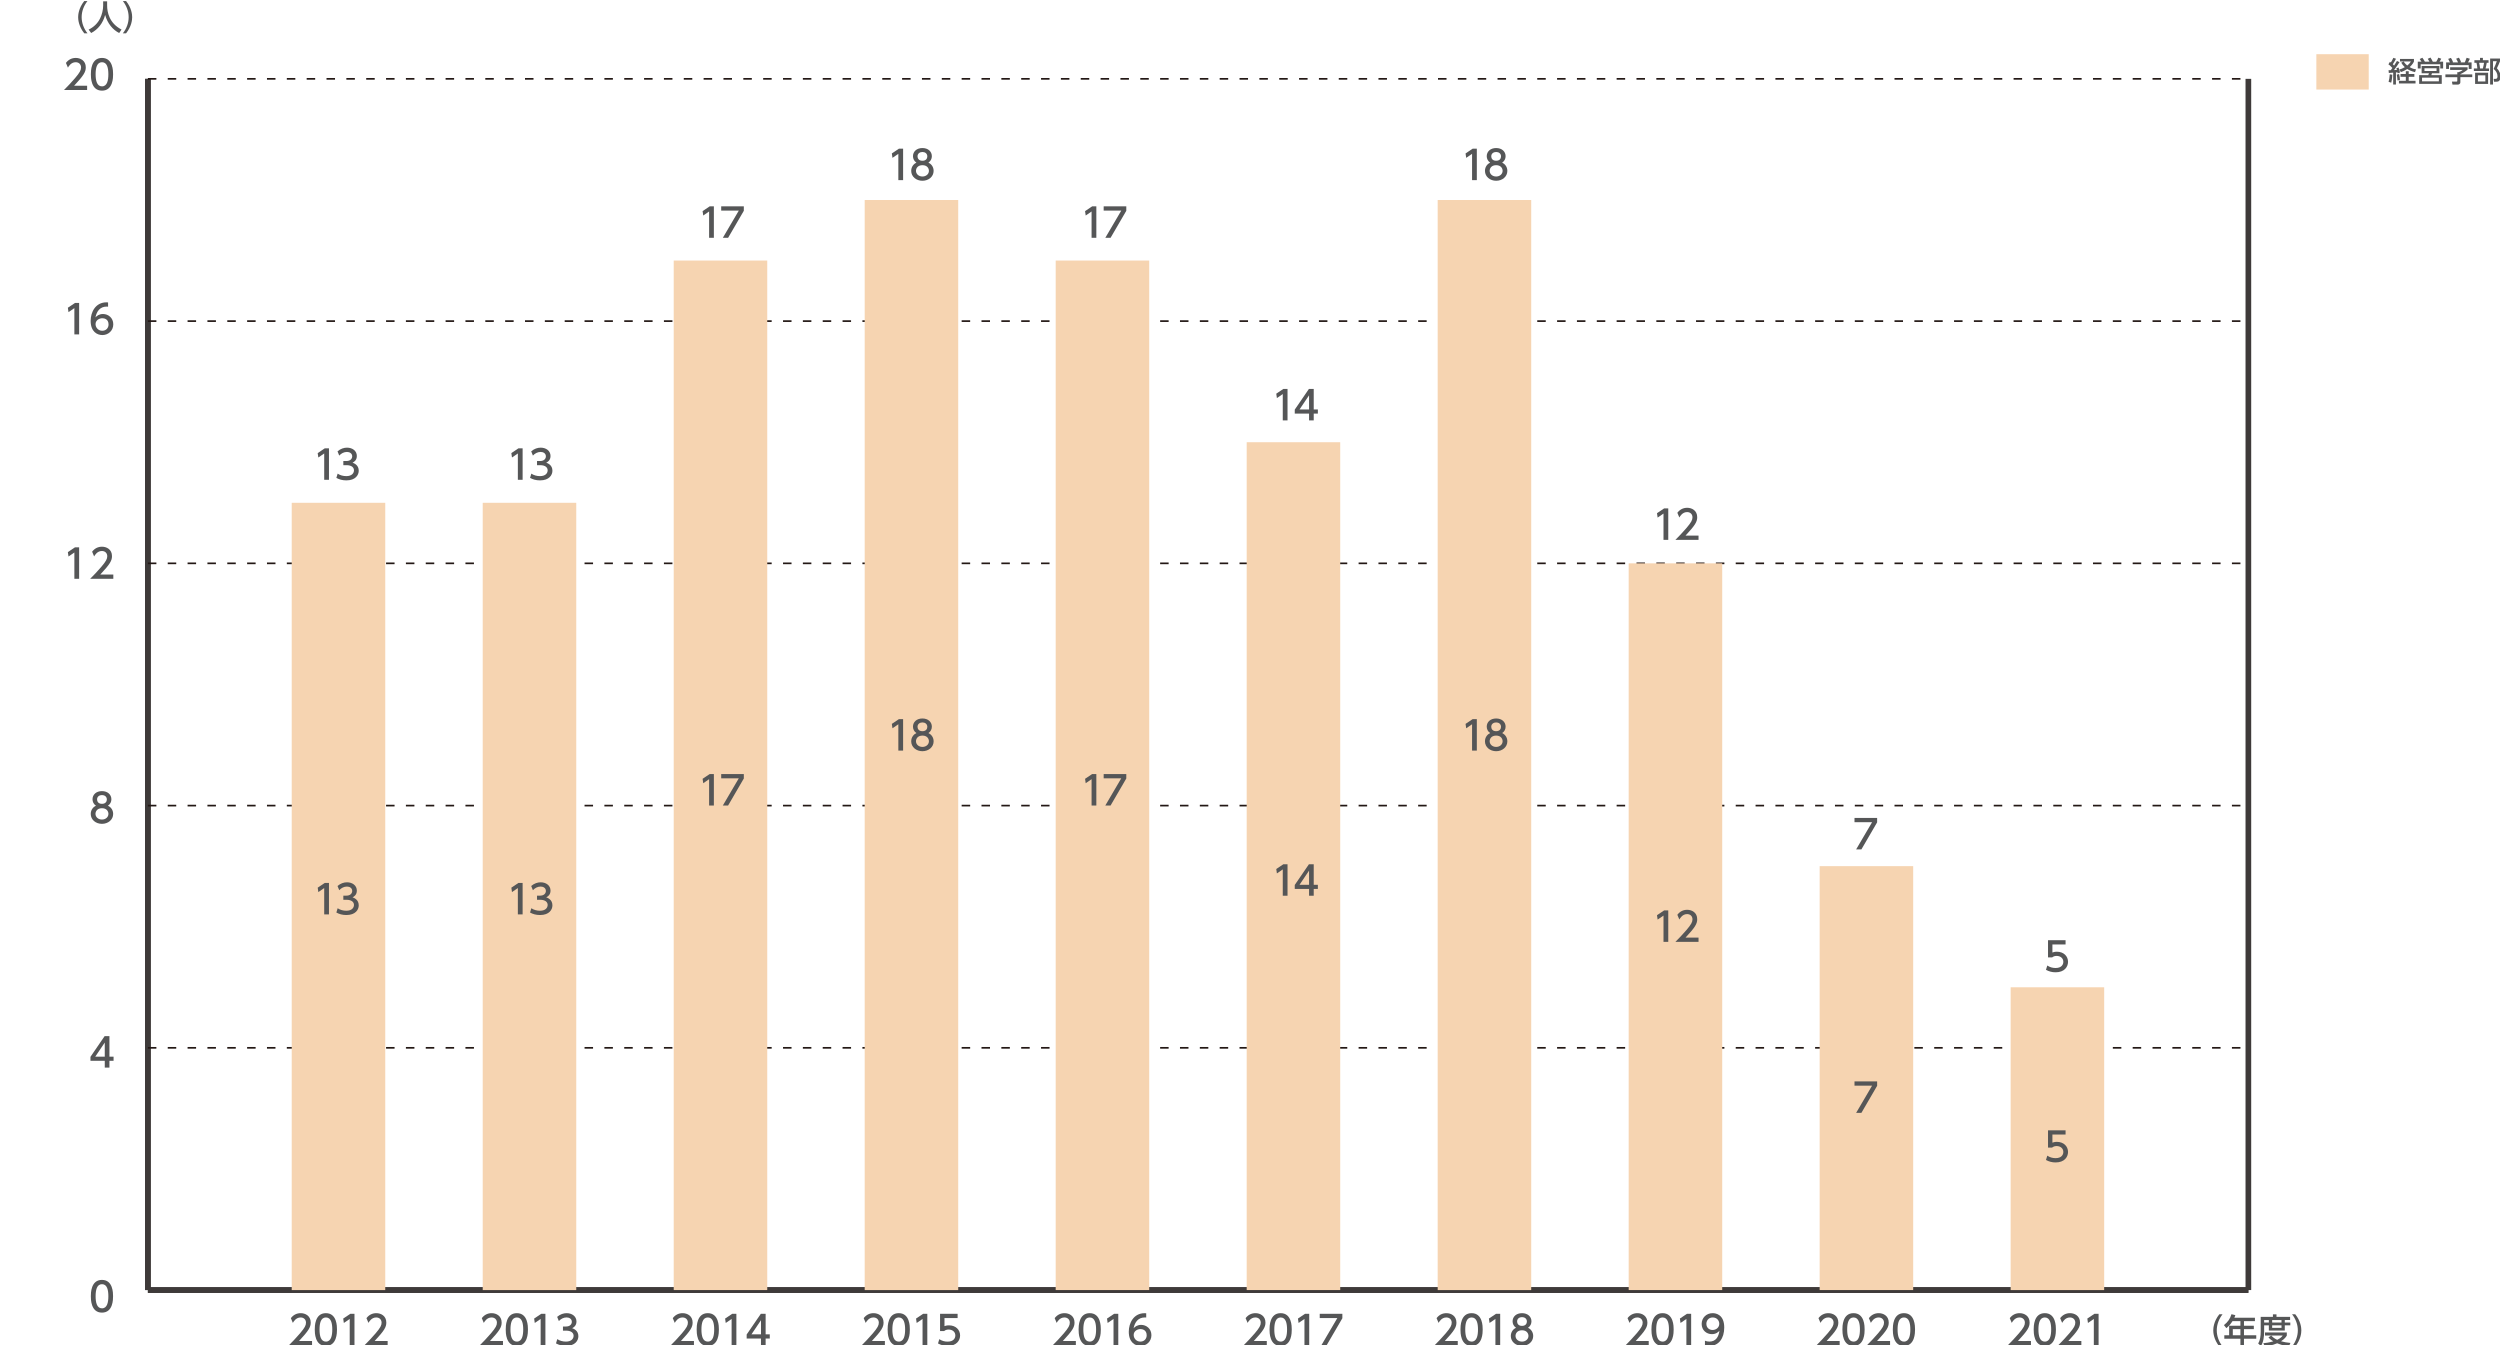 <?xml version="1.0" encoding="utf-8"?>
<!-- Generator: Adobe Illustrator 26.3.1, SVG Export Plug-In . SVG Version: 6.00 Build 0)  -->
<svg version="1.1" id="レイヤー_1" xmlns="http://www.w3.org/2000/svg" xmlns:xlink="http://www.w3.org/1999/xlink" x="0px"
	 y="0px" width="792.02px" height="426.2px" viewBox="0 0 792.02 426.2" style="enable-background:new 0 0 792.02 426.2;"
	 xml:space="preserve">
<style type="text/css">
	.st0{fill:none;stroke:#3E3A39;stroke-width:1.796;stroke-miterlimit:10;}
	.st1{fill:#555657;}
	.st2{fill:none;stroke:#231815;stroke-width:0.539;stroke-miterlimit:10;stroke-dasharray:2.695,3.593;}
	.st3{fill:#BBBCDE;}
	.st4{fill:#A0D8EF;}
	.st5{fill:#E7B0CF;}
	.st6{fill:#F6D4B1;}
	.st7{fill:#F9E8B1;}
</style>
<g>
	<line class="st0" x1="46.85" y1="408.7" x2="712.3" y2="408.7"/>
	<g>
		<g>
			<line class="st0" x1="46.85" y1="408.7" x2="46.85" y2="24.98"/>
			<line class="st0" x1="712.3" y1="408.7" x2="712.3" y2="24.98"/>
		</g>
	</g>
</g>
<g>
	<g>
		<path class="st1" d="M28.78,410.66c0-0.97,0-5.18,3.52-5.18s3.52,4.22,3.52,5.18c0,0.97,0,5.19-3.52,5.19
			S28.78,411.63,28.78,410.66z M34.33,410.66c0-1.92-0.36-3.82-2.02-3.82c-1.66,0-2.02,1.91-2.02,3.82c0,2.02,0.41,3.83,2.02,3.83
			C33.96,414.5,34.33,412.56,34.33,410.66z"/>
	</g>
</g>
<g>
	<g>
		<path class="st1" d="M33.19,338.22v-2.14h-4.53v-1.27l4.49-6.56h1.52v6.51h1.31v1.32h-1.31v2.14H33.19z M30.17,334.77h3.02v-4.48
			L30.17,334.77z"/>
	</g>
</g>
<g>
	<g>
		<path class="st1" d="M35.85,257.87c0,1.84-1.61,3.13-3.55,3.13c-1.94,0-3.55-1.29-3.55-3.13c0-1.37,0.85-2.24,1.65-2.63
			c-0.74-0.45-1.09-1.26-1.09-2.02c0-1.48,1.17-2.59,2.99-2.59c1.81,0,2.99,1.11,2.99,2.59c0,0.77-0.35,1.57-1.09,2.02
			C35,255.63,35.85,256.5,35.85,257.87z M34.35,257.84c0-0.73-0.5-1.79-2.05-1.79c-1.53,0-2.05,1.04-2.05,1.79
			c0,0.99,0.85,1.8,2.05,1.8C33.5,259.64,34.35,258.84,34.35,257.84z M33.85,253.28c0-0.93-0.74-1.4-1.55-1.4s-1.55,0.48-1.55,1.38
			c0,0.6,0.35,1.4,1.55,1.4C33.49,254.66,33.85,253.87,33.85,253.28z"/>
	</g>
</g>
<g>
	<g>
		<path class="st1" d="M23.75,173.4h1.32v9.97h-1.51v-8.34l-1.86,1.28l-0.2-1.4L23.75,173.4z"/>
		<path class="st1" d="M35.9,182.01v1.36h-7.34c1.09-1.09,2.25-2.28,3.53-3.78c1.52-1.79,1.89-2.53,1.89-3.37
			c0-0.98-0.68-1.66-1.7-1.66c-1.48,0-2.23,1.32-2.46,1.72l-0.63-1.5c0.78-1.03,1.84-1.58,3.13-1.58c1.42,0,3.16,0.82,3.16,2.98
			c0,1.42-0.59,2.51-3.7,5.83H35.9z"/>
	</g>
</g>
<g>
	<g>
		<path class="st1" d="M23.75,95.98h1.32v9.97h-1.51v-8.34l-1.86,1.28l-0.2-1.4L23.75,95.98z"/>
		<path class="st1" d="M34.24,97.16c-0.29-0.01-0.31-0.03-0.44-0.03c-2.11,0-3.16,1.47-3.56,3.42c0.5-0.55,1.26-1.07,2.39-1.07
			c1.67,0,3.26,1.23,3.26,3.26c0,1.99-1.55,3.41-3.46,3.41c-1.6,0-3.71-1.02-3.71-4.5c0-2.75,1.53-5.87,5.02-5.87
			c0.18,0,0.29,0,0.5,0.03V97.16z M32.43,100.82c-0.97,0-2.16,0.62-2.16,1.87c0,1.04,0.82,2.1,2.12,2.1c1.29,0,2-0.96,2-1.99
			C34.39,101.04,32.97,100.82,32.43,100.82z"/>
	</g>
</g>
<g>
	<g>
		<path class="st1" d="M27.6,27.16v1.36h-7.34c1.09-1.09,2.25-2.28,3.53-3.78c1.52-1.79,1.89-2.53,1.89-3.37
			c0-0.98-0.68-1.66-1.7-1.66c-1.48,0-2.23,1.32-2.46,1.72l-0.63-1.5c0.78-1.03,1.84-1.58,3.13-1.58c1.42,0,3.16,0.82,3.16,2.98
			c0,1.42-0.59,2.51-3.7,5.83H27.6z"/>
		<path class="st1" d="M28.79,23.53c0-0.97,0-5.18,3.52-5.18s3.52,4.22,3.52,5.18c0,0.97,0,5.19-3.52,5.19S28.79,24.5,28.79,23.53z
			 M34.33,23.53c0-1.92-0.36-3.82-2.02-3.82c-1.66,0-2.02,1.91-2.02,3.82c0,2.02,0.42,3.83,2.02,3.83
			C33.96,27.36,34.33,25.43,34.33,23.53z"/>
	</g>
</g>
<line class="st0" x1="46.85" y1="408.7" x2="46.85" y2="24.98"/>
<line class="st0" x1="46.85" y1="408.7" x2="712.3" y2="408.7"/>
<line class="st2" x1="46.85" y1="331.96" x2="712.3" y2="331.96"/>
<line class="st2" x1="46.85" y1="255.22" x2="712.3" y2="255.22"/>
<line class="st2" x1="46.85" y1="178.47" x2="712.3" y2="178.47"/>
<line class="st2" x1="46.85" y1="101.73" x2="712.3" y2="101.73"/>
<line class="st2" x1="46.85" y1="24.98" x2="712.3" y2="24.98"/>
<g>
	<g>
		<path class="st1" d="M26.69,10.55c-1.82-2.28-1.93-4.43-1.93-5.11s0.11-2.82,1.93-5.11h1.02c-1.15,1.46-1.84,3.24-1.84,5.11
			s0.7,3.64,1.84,5.11H26.69z"/>
		<path class="st1" d="M32.68,0.42h1.26v1.33c0,2.09,0.66,5.6,4.56,7.61l-0.74,1.1c-1.98-0.99-3.71-3.01-4.45-5.73
			c-0.67,2.59-2.28,4.62-4.43,5.73l-0.8-1.08c1.57-0.76,2.89-1.99,3.65-3.58c0.58-1.2,0.95-2.69,0.95-4.01V0.42z"/>
		<path class="st1" d="M38.92,10.55c1.15-1.45,1.84-3.24,1.84-5.11s-0.69-3.65-1.84-5.11h1.02c1.75,2.18,1.93,4.28,1.93,5.11
			s-0.18,2.93-1.93,5.11H38.92z"/>
	</g>
</g>
<rect x="334.4" y="408.7" class="st3" width="29.64" height="0"/>
<rect x="394.9" y="408.7" class="st3" width="29.64" height="0"/>
<rect x="515.89" y="408.7" class="st3" width="29.64" height="0"/>
<rect x="213.41" y="408.7" class="st4" width="29.64" height="0"/>
<rect x="334.4" y="408.7" class="st4" width="29.64" height="0"/>
<rect x="394.9" y="408.7" class="st4" width="29.64" height="0"/>
<rect x="515.89" y="408.7" class="st4" width="29.64" height="0"/>
<rect x="213.41" y="408.7" class="st5" width="29.64" height="0"/>
<rect x="334.4" y="408.7" class="st5" width="29.64" height="0"/>
<rect x="394.9" y="408.7" class="st5" width="29.64" height="0"/>
<rect x="455.39" y="408.7" class="st5" width="29.64" height="0"/>
<rect x="515.89" y="408.7" class="st5" width="29.64" height="0"/>
<rect x="152.91" y="408.7" class="st6" width="29.64" height="0"/>
<rect x="213.41" y="408.7" class="st6" width="29.64" height="0"/>
<rect x="334.4" y="408.7" class="st6" width="29.64" height="0"/>
<rect x="394.9" y="408.7" class="st6" width="29.64" height="0"/>
<rect x="455.39" y="408.7" class="st6" width="29.64" height="0"/>
<rect x="515.89" y="408.7" class="st6" width="29.64" height="0"/>
<rect x="92.42" y="408.7" class="st7" width="29.64" height="0"/>
<rect x="152.91" y="408.7" class="st7" width="29.64" height="0"/>
<rect x="213.41" y="408.7" class="st7" width="29.64" height="0"/>
<rect x="334.4" y="408.7" class="st7" width="29.64" height="0"/>
<rect x="394.9" y="408.7" class="st7" width="29.64" height="0"/>
<rect x="455.39" y="408.7" class="st7" width="29.64" height="0"/>
<rect x="636.98" y="408.7" class="st7" width="29.64" height="0"/>
<g>
	<g>
		<path class="st1" d="M461.83,424.83v1.36h-7.34c1.09-1.09,2.25-2.28,3.53-3.78c1.52-1.79,1.89-2.53,1.89-3.37
			c0-0.98-0.68-1.66-1.7-1.66c-1.48,0-2.23,1.32-2.46,1.72l-0.63-1.5c0.78-1.03,1.84-1.58,3.13-1.58c1.42,0,3.16,0.82,3.16,2.98
			c0,1.42-0.59,2.51-3.7,5.83H461.83z"/>
		<path class="st1" d="M462.69,421.2c0-0.97,0-5.18,3.52-5.18s3.52,4.22,3.52,5.18c0,0.97,0,5.19-3.52,5.19
			S462.69,422.17,462.69,421.2z M468.24,421.2c0-1.92-0.37-3.82-2.02-3.82c-1.66,0-2.02,1.91-2.02,3.82c0,2.02,0.42,3.83,2.02,3.83
			C467.87,425.03,468.24,423.1,468.24,421.2z"/>
		<path class="st1" d="M473.95,416.22h1.32v9.97h-1.51v-8.34l-1.86,1.28l-0.2-1.4L473.95,416.22z"/>
		<path class="st1" d="M485.73,423.26c0,1.84-1.61,3.13-3.54,3.13c-1.94,0-3.55-1.29-3.55-3.13c0-1.37,0.85-2.24,1.65-2.63
			c-0.74-0.45-1.09-1.26-1.09-2.02c0-1.48,1.17-2.59,2.99-2.59c1.81,0,2.99,1.11,2.99,2.59c0,0.77-0.35,1.57-1.09,2.02
			C484.87,421.02,485.73,421.89,485.73,423.26z M484.23,423.23c0-0.73-0.5-1.79-2.05-1.79c-1.53,0-2.05,1.04-2.05,1.79
			c0,0.99,0.86,1.8,2.05,1.8S484.23,424.23,484.23,423.23z M483.73,418.67c0-0.93-0.74-1.4-1.55-1.4s-1.55,0.48-1.55,1.38
			c0,0.6,0.35,1.4,1.55,1.4C483.37,420.05,483.73,419.26,483.73,418.67z"/>
	</g>
	<g>
		<path class="st1" d="M643.42,424.83v1.36h-7.34c1.09-1.09,2.25-2.28,3.53-3.78c1.52-1.79,1.89-2.53,1.89-3.37
			c0-0.98-0.68-1.66-1.7-1.66c-1.48,0-2.23,1.32-2.46,1.72l-0.63-1.5c0.78-1.03,1.84-1.58,3.13-1.58c1.42,0,3.16,0.82,3.16,2.98
			c0,1.42-0.59,2.51-3.7,5.83H643.42z"/>
		<path class="st1" d="M644.29,421.2c0-0.97,0-5.18,3.52-5.18s3.52,4.22,3.52,5.18c0,0.97,0,5.19-3.52,5.19
			S644.29,422.17,644.29,421.2z M649.83,421.2c0-1.92-0.37-3.82-2.02-3.82c-1.66,0-2.02,1.91-2.02,3.82c0,2.02,0.42,3.83,2.02,3.83
			C649.47,425.03,649.83,423.1,649.83,421.2z"/>
		<path class="st1" d="M659.39,424.83v1.36h-7.34c1.09-1.09,2.25-2.28,3.53-3.78c1.52-1.79,1.89-2.53,1.89-3.37
			c0-0.98-0.68-1.66-1.7-1.66c-1.48,0-2.23,1.32-2.46,1.72l-0.63-1.5c0.78-1.03,1.83-1.58,3.13-1.58c1.42,0,3.16,0.82,3.16,2.98
			c0,1.42-0.59,2.51-3.7,5.83H659.39z"/>
		<path class="st1" d="M663.53,416.22h1.32v9.97h-1.51v-8.34l-1.86,1.28l-0.2-1.4L663.53,416.22z"/>
	</g>
	<g>
		<path class="st1" d="M582.82,424.83v1.36h-7.34c1.09-1.09,2.25-2.28,3.53-3.78c1.52-1.79,1.89-2.53,1.89-3.37
			c0-0.98-0.68-1.66-1.7-1.66c-1.48,0-2.23,1.32-2.46,1.72l-0.63-1.5c0.78-1.03,1.84-1.58,3.13-1.58c1.42,0,3.16,0.82,3.16,2.98
			c0,1.42-0.59,2.51-3.7,5.83H582.82z"/>
		<path class="st1" d="M583.69,421.2c0-0.97,0-5.18,3.52-5.18s3.52,4.22,3.52,5.18c0,0.97,0,5.19-3.52,5.19
			S583.69,422.17,583.69,421.2z M589.24,421.2c0-1.92-0.37-3.82-2.02-3.82c-1.66,0-2.02,1.91-2.02,3.82c0,2.02,0.42,3.83,2.02,3.83
			C588.87,425.03,589.24,423.1,589.24,421.2z"/>
		<path class="st1" d="M598.79,424.83v1.36h-7.34c1.09-1.09,2.25-2.28,3.53-3.78c1.52-1.79,1.89-2.53,1.89-3.37
			c0-0.98-0.68-1.66-1.7-1.66c-1.48,0-2.23,1.32-2.46,1.72l-0.63-1.5c0.78-1.03,1.83-1.58,3.13-1.58c1.42,0,3.16,0.82,3.16,2.98
			c0,1.42-0.59,2.51-3.7,5.83H598.79z"/>
		<path class="st1" d="M599.66,421.2c0-0.97,0-5.18,3.52-5.18s3.52,4.22,3.52,5.18c0,0.97,0,5.19-3.52,5.19
			S599.66,422.17,599.66,421.2z M605.21,421.2c0-1.92-0.37-3.82-2.02-3.82c-1.66,0-2.02,1.91-2.02,3.82c0,2.02,0.42,3.83,2.02,3.83
			C604.84,425.03,605.21,423.1,605.21,421.2z"/>
	</g>
	<g>
		<path class="st1" d="M522.33,424.83v1.36h-7.34c1.09-1.09,2.25-2.28,3.53-3.78c1.52-1.79,1.89-2.53,1.89-3.37
			c0-0.98-0.68-1.66-1.7-1.66c-1.48,0-2.23,1.32-2.46,1.72l-0.63-1.5c0.78-1.03,1.84-1.58,3.13-1.58c1.42,0,3.16,0.82,3.16,2.98
			c0,1.42-0.59,2.51-3.7,5.83H522.33z"/>
		<path class="st1" d="M523.19,421.2c0-0.97,0-5.18,3.52-5.18s3.52,4.22,3.52,5.18c0,0.97,0,5.19-3.52,5.19
			S523.19,422.17,523.19,421.2z M528.74,421.2c0-1.92-0.37-3.82-2.02-3.82c-1.66,0-2.02,1.91-2.02,3.82c0,2.02,0.42,3.83,2.02,3.83
			C528.37,425.03,528.74,423.1,528.74,421.2z"/>
		<path class="st1" d="M534.45,416.22h1.32v9.97h-1.51v-8.34l-1.86,1.28l-0.2-1.4L534.45,416.22z"/>
		<path class="st1" d="M540.14,424.75c0.45,0.19,0.91,0.28,1.4,0.28c2.05,0,2.94-1.51,3.19-3.43c-0.35,0.36-1.03,1.07-2.39,1.07
			c-1.72,0-3.24-1.25-3.24-3.23c0-1.94,1.47-3.42,3.48-3.42c1.09,0,3.67,0.48,3.67,4.55c0,3.42-1.73,5.82-4.66,5.82
			c-0.8,0-1.23-0.16-1.45-0.25V424.75z M542.56,421.35c1.11,0,2.12-0.78,2.12-1.96c0-1.07-0.8-2.01-2.08-2.01
			c-1.4,0-2.01,1.13-2.01,2.01C540.6,420.74,541.59,421.35,542.56,421.35z"/>
	</g>
	<g>
		<path class="st1" d="M401.33,424.83v1.36h-7.34c1.09-1.09,2.25-2.28,3.53-3.78c1.52-1.79,1.89-2.53,1.89-3.37
			c0-0.98-0.68-1.66-1.7-1.66c-1.48,0-2.23,1.32-2.46,1.72l-0.63-1.5c0.78-1.03,1.84-1.58,3.13-1.58c1.42,0,3.16,0.82,3.16,2.98
			c0,1.42-0.59,2.51-3.7,5.83H401.33z"/>
		<path class="st1" d="M402.2,421.2c0-0.97,0-5.18,3.52-5.18s3.52,4.22,3.52,5.18c0,0.97,0,5.19-3.52,5.19S402.2,422.17,402.2,421.2
			z M407.75,421.2c0-1.92-0.36-3.82-2.02-3.82c-1.66,0-2.02,1.91-2.02,3.82c0,2.02,0.41,3.83,2.02,3.83
			C407.38,425.03,407.75,423.1,407.75,421.2z"/>
		<path class="st1" d="M413.45,416.22h1.32v9.97h-1.51v-8.34l-1.86,1.28l-0.2-1.4L413.45,416.22z"/>
		<path class="st1" d="M425.27,416.22v1.41l-4.98,8.56h-1.67l5.05-8.61h-5.57v-1.36H425.27z"/>
	</g>
	<g>
		<path class="st1" d="M340.84,424.83v1.36h-7.34c1.09-1.09,2.25-2.28,3.53-3.78c1.52-1.79,1.89-2.53,1.89-3.37
			c0-0.98-0.68-1.66-1.7-1.66c-1.48,0-2.23,1.32-2.46,1.72l-0.63-1.5c0.78-1.03,1.84-1.58,3.13-1.58c1.42,0,3.16,0.82,3.16,2.98
			c0,1.42-0.59,2.51-3.7,5.83H340.84z"/>
		<path class="st1" d="M341.71,421.2c0-0.97,0-5.18,3.52-5.18s3.52,4.22,3.52,5.18c0,0.97,0,5.19-3.52,5.19
			S341.71,422.17,341.71,421.2z M347.25,421.2c0-1.92-0.36-3.82-2.02-3.82c-1.66,0-2.02,1.91-2.02,3.82c0,2.02,0.41,3.83,2.02,3.83
			C346.89,425.03,347.25,423.1,347.25,421.2z"/>
		<path class="st1" d="M352.96,416.22h1.32v9.97h-1.51v-8.34l-1.86,1.28l-0.2-1.4L352.96,416.22z"/>
		<path class="st1" d="M363.13,417.4c-0.29-0.01-0.31-0.02-0.44-0.02c-2.11,0-3.16,1.47-3.56,3.42c0.5-0.55,1.26-1.07,2.39-1.07
			c1.67,0,3.26,1.23,3.26,3.26c0,1.99-1.55,3.41-3.46,3.41c-1.6,0-3.71-1.02-3.71-4.5c0-2.75,1.53-5.87,5.02-5.87
			c0.18,0,0.29,0,0.5,0.03V417.4z M361.32,421.06c-0.97,0-2.16,0.62-2.16,1.87c0,1.04,0.82,2.1,2.12,2.1c1.29,0,2-0.96,2-1.99
			C363.28,421.29,361.86,421.06,361.32,421.06z"/>
	</g>
	<g>
		<path class="st1" d="M280.34,424.83v1.36H273c1.09-1.09,2.25-2.28,3.53-3.78c1.52-1.79,1.89-2.53,1.89-3.37
			c0-0.98-0.68-1.66-1.7-1.66c-1.48,0-2.23,1.32-2.46,1.72l-0.63-1.5c0.78-1.03,1.84-1.58,3.13-1.58c1.42,0,3.16,0.82,3.16,2.98
			c0,1.42-0.59,2.51-3.7,5.83H280.34z"/>
		<path class="st1" d="M281.21,421.2c0-0.97,0-5.18,3.52-5.18s3.52,4.22,3.52,5.18c0,0.97,0,5.19-3.52,5.19
			S281.21,422.17,281.21,421.2z M286.75,421.2c0-1.92-0.36-3.82-2.02-3.82c-1.66,0-2.02,1.91-2.02,3.82c0,2.02,0.41,3.83,2.02,3.83
			C286.39,425.03,286.75,423.1,286.75,421.2z"/>
		<path class="st1" d="M292.46,416.22h1.32v9.97h-1.51v-8.34l-1.86,1.28l-0.2-1.4L292.46,416.22z"/>
		<path class="st1" d="M303.38,417.58h-4.16v2.55c0.31-0.11,0.72-0.25,1.43-0.25c2.14,0,3.52,1.42,3.52,3.21
			c0,1.57-1.13,3.31-3.94,3.31c-1.11,0-2.07-0.25-3.06-0.78l0.41-1.37c0.8,0.54,1.66,0.79,2.63,0.79c1.92,0,2.45-1.13,2.45-1.96
			c0-1.17-0.96-1.87-2.12-1.87c-0.52,0-1.04,0.14-1.43,0.48h-1.29v-5.46h5.56V417.58z"/>
	</g>
	<g>
		<path class="st1" d="M219.85,424.83v1.36h-7.34c1.09-1.09,2.25-2.28,3.53-3.78c1.52-1.79,1.89-2.53,1.89-3.37
			c0-0.98-0.68-1.66-1.7-1.66c-1.48,0-2.23,1.32-2.46,1.72l-0.63-1.5c0.78-1.03,1.84-1.58,3.13-1.58c1.42,0,3.16,0.82,3.16,2.98
			c0,1.42-0.59,2.51-3.7,5.83H219.85z"/>
		<path class="st1" d="M220.71,421.2c0-0.97,0-5.18,3.52-5.18s3.52,4.22,3.52,5.18c0,0.97,0,5.19-3.52,5.19
			S220.71,422.17,220.71,421.2z M226.26,421.2c0-1.92-0.36-3.82-2.02-3.82c-1.66,0-2.02,1.91-2.02,3.82c0,2.02,0.41,3.83,2.02,3.83
			C225.9,425.03,226.26,423.1,226.26,421.2z"/>
		<path class="st1" d="M231.97,416.22h1.32v9.97h-1.51v-8.34l-1.86,1.28l-0.2-1.4L231.97,416.22z"/>
		<path class="st1" d="M241.08,426.19v-2.14h-4.53v-1.27l4.49-6.56h1.52v6.51h1.31v1.32h-1.31v2.14H241.08z M238.07,422.73h3.02
			v-4.48L238.07,422.73z"/>
	</g>
	<g>
		<path class="st1" d="M159.35,424.83v1.36h-7.34c1.09-1.09,2.25-2.28,3.53-3.78c1.52-1.79,1.89-2.53,1.89-3.37
			c0-0.98-0.68-1.66-1.7-1.66c-1.48,0-2.23,1.32-2.46,1.72l-0.63-1.5c0.78-1.03,1.84-1.58,3.13-1.58c1.42,0,3.16,0.82,3.16,2.98
			c0,1.42-0.59,2.51-3.7,5.83H159.35z"/>
		<path class="st1" d="M160.22,421.2c0-0.97,0-5.18,3.52-5.18s3.52,4.22,3.52,5.18c0,0.97,0,5.19-3.52,5.19
			S160.22,422.17,160.22,421.2z M165.76,421.2c0-1.92-0.36-3.82-2.02-3.82c-1.66,0-2.02,1.91-2.02,3.82c0,2.02,0.41,3.83,2.02,3.83
			C165.4,425.03,165.76,423.1,165.76,421.2z"/>
		<path class="st1" d="M171.47,416.22h1.32v9.97h-1.51v-8.34l-1.86,1.28l-0.2-1.4L171.47,416.22z"/>
		<path class="st1" d="M176.55,424.24c0.8,0.54,1.77,0.79,2.74,0.79c1.79,0,2.43-0.98,2.43-1.84c0-0.88-0.73-1.63-2.38-1.63h-0.99
			v-1.31h0.96c1.36,0,1.85-0.82,1.85-1.48c0-0.96-0.84-1.4-1.66-1.4c-0.94,0-1.82,0.45-2.45,1.16l-0.54-1.34
			c0.96-0.84,2.05-1.17,3.01-1.17c1.65,0,3.11,0.97,3.11,2.65c0,1.41-0.99,1.92-1.36,2.11c0.52,0.2,1.96,0.75,1.96,2.55
			c0,1.35-1.01,3.06-3.92,3.06c-1.31,0-2.28-0.31-3.17-0.79L176.55,424.24z"/>
	</g>
	<g>
		<path class="st1" d="M98.86,424.83v1.36h-7.34c1.09-1.09,2.25-2.28,3.53-3.78c1.52-1.79,1.89-2.53,1.89-3.37
			c0-0.98-0.68-1.66-1.7-1.66c-1.48,0-2.23,1.32-2.46,1.72l-0.63-1.5c0.78-1.03,1.84-1.58,3.13-1.58c1.42,0,3.16,0.82,3.16,2.98
			c0,1.42-0.59,2.51-3.7,5.83H98.86z"/>
		<path class="st1" d="M99.72,421.2c0-0.97,0-5.18,3.52-5.18s3.52,4.22,3.52,5.18c0,0.97,0,5.19-3.52,5.19S99.72,422.17,99.72,421.2
			z M105.27,421.2c0-1.92-0.36-3.82-2.02-3.82c-1.66,0-2.02,1.91-2.02,3.82c0,2.02,0.41,3.83,2.02,3.83
			C104.91,425.03,105.27,423.1,105.27,421.2z"/>
		<path class="st1" d="M110.98,416.22h1.32v9.97h-1.51v-8.34l-1.86,1.28l-0.2-1.4L110.98,416.22z"/>
		<path class="st1" d="M122.81,424.83v1.36h-7.34c1.09-1.09,2.25-2.28,3.53-3.78c1.52-1.79,1.89-2.53,1.89-3.37
			c0-0.98-0.68-1.66-1.7-1.66c-1.48,0-2.23,1.32-2.46,1.72l-0.63-1.5c0.78-1.03,1.84-1.58,3.13-1.58c1.42,0,3.16,0.82,3.16,2.98
			c0,1.42-0.59,2.51-3.7,5.83H122.81z"/>
	</g>
</g>
<g>
	<g>
		<path class="st1" d="M703.11,426.58c-1.82-2.28-1.93-4.43-1.93-5.11s0.11-2.82,1.93-5.11h1.02c-1.15,1.47-1.84,3.24-1.84,5.11
			c0,1.86,0.7,3.64,1.84,5.11H703.11z"/>
		<path class="st1" d="M714.38,417.46v1.09h-3.47v1.46h3.12v1.06h-3.12v1.95h3.89v1.09h-3.89v2.42h-1.13v-2.42h-5.1v-1.09h1.53
			v-3.01h3.57v-1.46h-2.5c-0.77,1.2-1.4,1.75-1.96,2.21l-0.76-0.96c1.16-0.88,1.97-1.99,2.39-3.45l1.23,0.3
			c-0.14,0.42-0.2,0.56-0.31,0.81H714.38z M709.78,421.07h-2.41v1.95h2.41V421.07z"/>
		<path class="st1" d="M716.2,417.2h3.88v-0.8h1.13v0.8h4.31v0.99h-1.68v0.8h1.75v0.88h-1.75v1.66h-5.05v-1.66h-1.49v1.96
			c0,1.65-0.23,3.37-1.02,4.61l-0.88-0.84c0.65-0.95,0.81-2.38,0.81-3.79V417.2z M719.53,423.12c0.31,0.31,0.86,0.87,1.9,1.35
			c1.14-0.55,1.51-1.03,1.75-1.36h-5.62v-0.97h6.92v0.97c-0.16,0.28-0.58,1.01-1.83,1.81c0.93,0.27,1.81,0.42,2.99,0.53l-0.5,1.07
			c-0.52-0.05-2.03-0.23-3.71-0.96c-1.64,0.71-3.06,0.89-3.94,0.98l-0.44-1c0.59-0.06,1.66-0.16,3.15-0.6
			c-0.99-0.6-1.37-1.03-1.54-1.24L719.53,423.12z M717.3,418.2v0.8h1.49v-0.8H717.3z M719.84,418.2v0.8h2.96v-0.8H719.84z
			 M719.84,419.88v0.8h2.96v-0.8H719.84z"/>
		<path class="st1" d="M726.13,426.58c1.15-1.45,1.84-3.24,1.84-5.11c0-1.86-0.69-3.65-1.84-5.11h1.02
			c1.75,2.18,1.93,4.28,1.93,5.11c0,0.83-0.18,2.93-1.93,5.11H726.13z"/>
	</g>
</g>
<rect x="733.84" y="17.17" class="st6" width="16.59" height="11.2"/>
<g>
	<path class="st1" d="M756.71,22.24c0.22,0,0.27,0,0.7-0.01c0.18-0.22,0.38-0.49,0.52-0.69c-0.65-0.74-1-0.98-1.26-1.15l0.47-0.8
		c0.14,0.11,0.19,0.14,0.29,0.22c0.1-0.14,0.48-0.74,0.81-1.49l0.83,0.3c-0.22,0.44-0.56,1.09-1.01,1.73
		c0.26,0.24,0.35,0.35,0.41,0.42c0.35-0.53,0.53-0.8,0.91-1.46l0.8,0.39c-0.45,0.74-1.4,2.09-1.73,2.5l0.9-0.04
		c-0.09-0.32-0.11-0.37-0.16-0.53l0.68-0.25c0.18,0.47,0.37,1.06,0.47,1.61l-0.76,0.24c-0.02-0.14-0.03-0.21-0.04-0.32
		c-0.11,0.01-0.4,0.04-0.49,0.04v3.84h-0.87v-3.77c-0.46,0.04-1.15,0.08-1.38,0.1L756.71,22.24z M757.91,23.67
		c-0.02,0.31-0.08,1.54-0.35,2.52l-0.84-0.27c0.23-0.79,0.31-1.38,0.38-2.38L757.91,23.67z M760.04,23.45
		c0.16,0.59,0.25,1.12,0.29,1.91l-0.79,0.13c-0.01-0.51-0.1-1.29-0.23-1.84L760.04,23.45z M764.89,23.45v0.88h-1.79v1.27h2.16v0.85
		H760V25.6h2.18v-1.27h-1.68v-0.88h1.68v-0.89h0.92v0.89H764.89z M761.49,19.5c0.2,0.29,0.5,0.72,1.15,1.26
		c0.72-0.6,0.95-0.97,1.15-1.28h-3.46v-0.81h4.43v0.81c-0.12,0.28-0.41,0.93-1.37,1.79c0.94,0.55,1.66,0.66,2.02,0.7l-0.31,0.89
		c-1.27-0.33-1.97-0.69-2.47-1c-0.86,0.58-1.58,0.84-2.02,0.99l-0.45-0.84c0.32-0.09,0.87-0.24,1.7-0.73
		c-0.48-0.44-0.8-0.88-1.14-1.43L761.49,19.5z"/>
	<path class="st1" d="M769.69,19.56c-0.05-0.1-0.3-0.55-0.56-0.93l0.86-0.4c0.39,0.61,0.53,0.85,0.74,1.32h1.09
		c0.31-0.49,0.48-0.84,0.66-1.28l0.93,0.33c-0.18,0.4-0.46,0.81-0.56,0.94H774v2.14h-0.9v-1.32h-6.21v1.32h-0.92v-2.14h1.18
		c-0.3-0.46-0.48-0.71-0.57-0.84l0.84-0.41c0.19,0.25,0.45,0.6,0.8,1.25H769.69z M772.82,23.22h-2.35l-0.21,0.59h3.31v2.77h-7.16
		v-2.77h2.87c0.1-0.19,0.18-0.38,0.22-0.59h-2.31V20.9h5.63V23.22z M772.65,24.6h-5.33v1.16h5.33V24.6z M771.92,21.63h-3.83v0.86
		h3.83V21.63z"/>
	<path class="st1" d="M781.75,21.3v0.75c-0.51,0.46-1.58,1.15-2.29,1.44v0.07h3.77v0.88h-3.77v1.61c0,0.65-0.65,0.75-0.74,0.75
		h-1.76l-0.17-0.95h1.45c0.25,0,0.25-0.13,0.25-0.29v-1.11h-3.77v-0.88h3.77v-0.7h0.4c0.3-0.1,0.92-0.35,1.33-0.71h-4V21.3H781.75z
		 M776.14,19.77c-0.19-0.49-0.41-0.89-0.54-1.11l0.87-0.32c0.24,0.34,0.52,0.87,0.67,1.35l-0.21,0.08h1.8
		c-0.22-0.52-0.4-0.83-0.61-1.16l0.89-0.34c0.19,0.29,0.54,0.95,0.68,1.4l-0.3,0.1h1.46c0.11-0.21,0.24-0.48,0.59-1.47l1.03,0.31
		c-0.21,0.48-0.32,0.71-0.59,1.17h1.14v2.06h-0.91v-1.2h-6.25v1.2h-0.91v-2.06H776.14z"/>
	<path class="st1" d="M785.69,19.08v-0.75h0.91v0.75h1.79v0.82h-0.57c-0.07,0.5-0.23,1.24-0.37,1.78h1.1v0.82h-4.81v-0.82h1.1
		c-0.04-0.64-0.13-1.29-0.26-1.78h-0.67v-0.82H785.69z M788.25,26.6h-4.12v-3.55h4.12V26.6z M787.38,23.87h-2.36v1.93h2.36V23.87z
		 M786.6,21.68c0.19-0.68,0.31-1.52,0.36-1.78h-1.55c0.13,0.63,0.22,1.05,0.29,1.78H786.6z M788.89,26.76v-8.21h3.17v0.76
		c-0.45,1.11-0.5,1.23-1.02,2.31c0.89,0.94,1.16,1.91,1.16,2.7c0,0.53-0.16,1-0.45,1.28c-0.22,0.22-0.52,0.3-0.99,0.3h-0.64
		l-0.12-0.92h0.58c0.26,0,0.65-0.04,0.65-0.79c0-0.94-0.5-1.77-1.23-2.36c0.36-0.69,0.79-1.76,1-2.45h-1.2v7.39H788.89z"/>
</g>
<g>
	<rect x="92.42" y="159.29" class="st6" width="29.63" height="249.42"/>
	<rect x="152.93" y="159.29" class="st6" width="29.63" height="249.42"/>
	<rect x="213.44" y="82.54" class="st6" width="29.63" height="326.16"/>
	<rect x="273.94" y="63.36" class="st6" width="29.63" height="345.35"/>
	<rect x="334.45" y="82.54" class="st6" width="29.63" height="326.16"/>
	<rect x="394.96" y="140.1" class="st6" width="29.63" height="268.6"/>
	<rect x="455.47" y="63.36" class="st6" width="29.63" height="345.35"/>
	<rect x="515.98" y="178.47" class="st6" width="29.63" height="230.23"/>
	<rect x="576.48" y="274.4" class="st6" width="29.63" height="134.3"/>
	<rect x="636.99" y="312.78" class="st6" width="29.63" height="95.93"/>
</g>
<g>
	<path class="st1" d="M466.55,227.82h1.32v9.97h-1.51v-8.34l-1.86,1.28l-0.2-1.4L466.55,227.82z"/>
	<path class="st1" d="M477.54,234.86c0,1.84-1.61,3.13-3.54,3.13c-1.94,0-3.55-1.29-3.55-3.13c0-1.37,0.85-2.24,1.65-2.63
		c-0.74-0.45-1.09-1.26-1.09-2.02c0-1.48,1.17-2.59,2.99-2.59c1.81,0,2.99,1.11,2.99,2.59c0,0.77-0.35,1.57-1.09,2.02
		C476.68,232.62,477.54,233.49,477.54,234.86z M476.04,234.83c0-0.73-0.5-1.79-2.05-1.79c-1.53,0-2.05,1.04-2.05,1.79
		c0,0.99,0.86,1.8,2.05,1.8S476.04,235.83,476.04,234.83z M475.54,230.27c0-0.93-0.74-1.4-1.55-1.4s-1.55,0.48-1.55,1.38
		c0,0.6,0.35,1.4,1.55,1.4C475.17,231.65,475.54,230.86,475.54,230.27z"/>
</g>
<g>
	<path class="st1" d="M466.55,47.1h1.32v9.97h-1.51v-8.34l-1.86,1.28l-0.2-1.4L466.55,47.1z"/>
	<path class="st1" d="M477.54,54.14c0,1.84-1.61,3.13-3.54,3.13c-1.94,0-3.55-1.29-3.55-3.13c0-1.37,0.85-2.24,1.65-2.63
		c-0.74-0.45-1.09-1.26-1.09-2.02c0-1.48,1.17-2.59,2.99-2.59c1.81,0,2.99,1.11,2.99,2.59c0,0.77-0.35,1.57-1.09,2.02
		C476.68,51.91,477.54,52.77,477.54,54.14z M476.04,54.12c0-0.73-0.5-1.79-2.05-1.79c-1.53,0-2.05,1.04-2.05,1.79
		c0,0.99,0.86,1.8,2.05,1.8S476.04,55.11,476.04,54.12z M475.54,49.55c0-0.93-0.74-1.4-1.55-1.4s-1.55,0.48-1.55,1.38
		c0,0.6,0.35,1.4,1.55,1.4C475.17,50.94,475.54,50.15,475.54,49.55z"/>
</g>
<g>
	<path class="st1" d="M406.58,273.8h1.32v9.97h-1.51v-8.34l-1.86,1.28l-0.2-1.4L406.58,273.8z"/>
	<path class="st1" d="M414.72,283.77v-2.14h-4.53v-1.27l4.49-6.56h1.52v6.51h1.31v1.32h-1.31v2.14H414.72z M411.7,280.31h3.02v-4.48
		L411.7,280.31z"/>
</g>
<g>
	<path class="st1" d="M406.58,123.21h1.32v9.97h-1.51v-8.34l-1.86,1.28l-0.2-1.4L406.58,123.21z"/>
	<path class="st1" d="M414.72,133.18v-2.14h-4.53v-1.27l4.49-6.56h1.52v6.51h1.31v1.32h-1.31v2.14H414.72z M411.7,129.72h3.02v-4.48
		L411.7,129.72z"/>
</g>
<g>
	<path class="st1" d="M346.01,245.22h1.32v9.97h-1.51v-8.34l-1.86,1.28l-0.2-1.4L346.01,245.22z"/>
	<path class="st1" d="M356.82,245.22v1.41l-4.98,8.56h-1.67l5.05-8.61h-5.57v-1.36H356.82z"/>
</g>
<g>
	<path class="st1" d="M346.01,65.37h1.32v9.97h-1.51V67l-1.86,1.28l-0.2-1.4L346.01,65.37z"/>
	<path class="st1" d="M356.82,65.37v1.41l-4.98,8.56h-1.67l5.05-8.61h-5.57v-1.36H356.82z"/>
</g>
<g>
	<path class="st1" d="M284.79,227.82h1.32v9.97h-1.51v-8.34l-1.86,1.28l-0.2-1.4L284.79,227.82z"/>
	<path class="st1" d="M295.78,234.86c0,1.84-1.61,3.13-3.55,3.13c-1.94,0-3.55-1.29-3.55-3.13c0-1.37,0.85-2.24,1.65-2.63
		c-0.74-0.45-1.09-1.26-1.09-2.02c0-1.48,1.17-2.59,2.99-2.59c1.81,0,2.99,1.11,2.99,2.59c0,0.77-0.35,1.57-1.09,2.02
		C294.93,232.62,295.78,233.49,295.78,234.86z M294.29,234.83c0-0.73-0.5-1.79-2.05-1.79c-1.53,0-2.05,1.04-2.05,1.79
		c0,0.99,0.85,1.8,2.05,1.8C293.43,236.63,294.29,235.83,294.29,234.83z M293.78,230.27c0-0.93-0.74-1.4-1.55-1.4
		s-1.55,0.48-1.55,1.38c0,0.6,0.35,1.4,1.55,1.4C293.42,231.65,293.78,230.86,293.78,230.27z"/>
</g>
<g>
	<path class="st1" d="M284.79,47.1h1.32v9.97h-1.51v-8.34l-1.86,1.28l-0.2-1.4L284.79,47.1z"/>
	<path class="st1" d="M295.78,54.14c0,1.84-1.61,3.13-3.55,3.13c-1.94,0-3.55-1.29-3.55-3.13c0-1.37,0.85-2.24,1.65-2.63
		c-0.74-0.45-1.09-1.26-1.09-2.02c0-1.48,1.17-2.59,2.99-2.59c1.81,0,2.99,1.11,2.99,2.59c0,0.77-0.35,1.57-1.09,2.02
		C294.93,51.9,295.78,52.77,295.78,54.14z M294.29,54.12c0-0.73-0.5-1.79-2.05-1.79c-1.53,0-2.05,1.04-2.05,1.79
		c0,0.99,0.85,1.8,2.05,1.8C293.43,55.92,294.29,55.11,294.29,54.12z M293.78,49.55c0-0.93-0.74-1.4-1.55-1.4s-1.55,0.48-1.55,1.38
		c0,0.6,0.35,1.4,1.55,1.4C293.42,50.94,293.78,50.14,293.78,49.55z"/>
</g>
<g>
	<path class="st1" d="M654.38,359.44h-4.16V362c0.31-0.11,0.72-0.25,1.43-0.25c2.14,0,3.52,1.42,3.52,3.21
		c0,1.57-1.13,3.31-3.94,3.31c-1.11,0-2.07-0.25-3.05-0.78l0.42-1.37c0.8,0.54,1.66,0.79,2.63,0.79c1.92,0,2.45-1.13,2.45-1.96
		c0-1.17-0.96-1.87-2.12-1.87c-0.52,0-1.04,0.14-1.43,0.48h-1.3v-5.46h5.56V359.44z"/>
</g>
<g>
	<path class="st1" d="M654.38,299.21h-4.16v2.55c0.31-0.11,0.72-0.25,1.43-0.25c2.14,0,3.52,1.42,3.52,3.21
		c0,1.57-1.13,3.31-3.94,3.31c-1.11,0-2.07-0.25-3.05-0.78l0.42-1.37c0.8,0.54,1.66,0.79,2.63,0.79c1.92,0,2.45-1.13,2.45-1.96
		c0-1.17-0.96-1.87-2.12-1.87c-0.52,0-1.04,0.14-1.43,0.48h-1.3v-5.46h5.56V299.21z"/>
</g>
<g>
	<path class="st1" d="M594.69,342.59V344l-4.98,8.56h-1.67l5.05-8.61h-5.57v-1.36H594.69z"/>
</g>
<g>
	<path class="st1" d="M594.69,259.12v1.41l-4.98,8.56h-1.67l5.05-8.61h-5.57v-1.36H594.69z"/>
</g>
<g>
	<path class="st1" d="M224.84,245.22h1.32v9.97h-1.51v-8.34l-1.86,1.28l-0.2-1.4L224.84,245.22z"/>
	<path class="st1" d="M235.65,245.22v1.41l-4.98,8.56H229l5.05-8.61h-5.57v-1.36H235.65z"/>
</g>
<g>
	<path class="st1" d="M224.84,65.37h1.32v9.97h-1.51V67l-1.86,1.28l-0.2-1.4L224.84,65.37z"/>
	<path class="st1" d="M235.65,65.37v1.41l-4.98,8.56H229l5.05-8.61h-5.57v-1.36H235.65z"/>
</g>
<g>
	<path class="st1" d="M164.25,279.71h1.32v9.97h-1.51v-8.34l-1.86,1.28l-0.2-1.4L164.25,279.71z"/>
	<path class="st1" d="M168.33,287.74c0.8,0.54,1.77,0.79,2.74,0.79c1.79,0,2.43-0.98,2.43-1.84c0-0.88-0.73-1.63-2.38-1.63h-0.99
		v-1.31h0.96c1.36,0,1.85-0.82,1.85-1.48c0-0.96-0.84-1.4-1.66-1.4c-0.94,0-1.82,0.45-2.45,1.16l-0.54-1.34
		c0.96-0.84,2.05-1.17,3.01-1.17c1.65,0,3.11,0.97,3.11,2.65c0,1.41-0.99,1.92-1.36,2.11c0.52,0.2,1.96,0.75,1.96,2.55
		c0,1.35-1.01,3.06-3.92,3.06c-1.31,0-2.28-0.31-3.17-0.79L168.33,287.74z"/>
</g>
<g>
	<path class="st1" d="M164.25,142.03h1.32V152h-1.51v-8.34l-1.86,1.28l-0.2-1.4L164.25,142.03z"/>
	<path class="st1" d="M168.33,150.05c0.8,0.54,1.77,0.79,2.74,0.79c1.79,0,2.43-0.98,2.43-1.84c0-0.88-0.73-1.63-2.38-1.63h-0.99
		v-1.31h0.96c1.36,0,1.85-0.82,1.85-1.48c0-0.96-0.84-1.4-1.66-1.4c-0.94,0-1.82,0.45-2.45,1.16l-0.54-1.35
		c0.96-0.84,2.05-1.17,3.01-1.17c1.65,0,3.11,0.97,3.11,2.65c0,1.41-0.99,1.92-1.36,2.11c0.52,0.2,1.96,0.75,1.96,2.55
		c0,1.35-1.01,3.06-3.92,3.06c-1.31,0-2.28-0.31-3.17-0.79L168.33,150.05z"/>
</g>
<g>
	<path class="st1" d="M527.2,288.43h1.32v9.97h-1.51v-8.34l-1.86,1.28l-0.2-1.4L527.2,288.43z"/>
	<path class="st1" d="M538.11,297.04v1.36h-7.34c1.09-1.09,2.25-2.28,3.53-3.78c1.52-1.79,1.89-2.53,1.89-3.37
		c0-0.98-0.68-1.66-1.7-1.66c-1.48,0-2.23,1.32-2.46,1.72l-0.63-1.5c0.78-1.03,1.83-1.58,3.13-1.58c1.42,0,3.16,0.82,3.16,2.98
		c0,1.42-0.59,2.52-3.7,5.83H538.11z"/>
</g>
<g>
	<path class="st1" d="M527.2,161.07h1.32v9.97h-1.51v-8.34l-1.86,1.28l-0.2-1.4L527.2,161.07z"/>
	<path class="st1" d="M538.11,169.68v1.36h-7.34c1.09-1.09,2.25-2.28,3.53-3.78c1.52-1.79,1.89-2.53,1.89-3.37
		c0-0.98-0.68-1.66-1.7-1.66c-1.48,0-2.23,1.32-2.46,1.72l-0.63-1.5c0.78-1.03,1.83-1.58,3.13-1.58c1.42,0,3.16,0.82,3.16,2.98
		c0,1.42-0.59,2.51-3.7,5.83H538.11z"/>
</g>
<g>
	<path class="st1" d="M102.9,279.71h1.32v9.97h-1.51v-8.34l-1.86,1.28l-0.2-1.4L102.9,279.71z"/>
	<path class="st1" d="M106.97,287.74c0.8,0.54,1.77,0.79,2.74,0.79c1.79,0,2.43-0.98,2.43-1.84c0-0.88-0.73-1.63-2.38-1.63h-0.99
		v-1.31h0.96c1.36,0,1.85-0.82,1.85-1.48c0-0.96-0.84-1.4-1.66-1.4c-0.94,0-1.82,0.45-2.45,1.16l-0.54-1.34
		c0.96-0.84,2.05-1.17,3.01-1.17c1.65,0,3.11,0.97,3.11,2.65c0,1.41-0.99,1.92-1.36,2.11c0.52,0.2,1.96,0.75,1.96,2.55
		c0,1.35-1.01,3.06-3.92,3.06c-1.31,0-2.28-0.31-3.17-0.79L106.97,287.74z"/>
</g>
<g>
	<path class="st1" d="M102.9,142.03h1.32V152h-1.51v-8.34l-1.86,1.28l-0.2-1.4L102.9,142.03z"/>
	<path class="st1" d="M106.97,150.05c0.8,0.54,1.77,0.79,2.74,0.79c1.79,0,2.43-0.98,2.43-1.84c0-0.88-0.73-1.63-2.38-1.63h-0.99
		v-1.31h0.96c1.36,0,1.85-0.82,1.85-1.48c0-0.96-0.84-1.4-1.66-1.4c-0.94,0-1.82,0.45-2.45,1.16l-0.54-1.35
		c0.96-0.84,2.05-1.17,3.01-1.17c1.65,0,3.11,0.97,3.11,2.65c0,1.41-0.99,1.92-1.36,2.11c0.52,0.2,1.96,0.75,1.96,2.55
		c0,1.35-1.01,3.06-3.92,3.06c-1.31,0-2.28-0.31-3.17-0.79L106.97,150.05z"/>
</g>
</svg>
